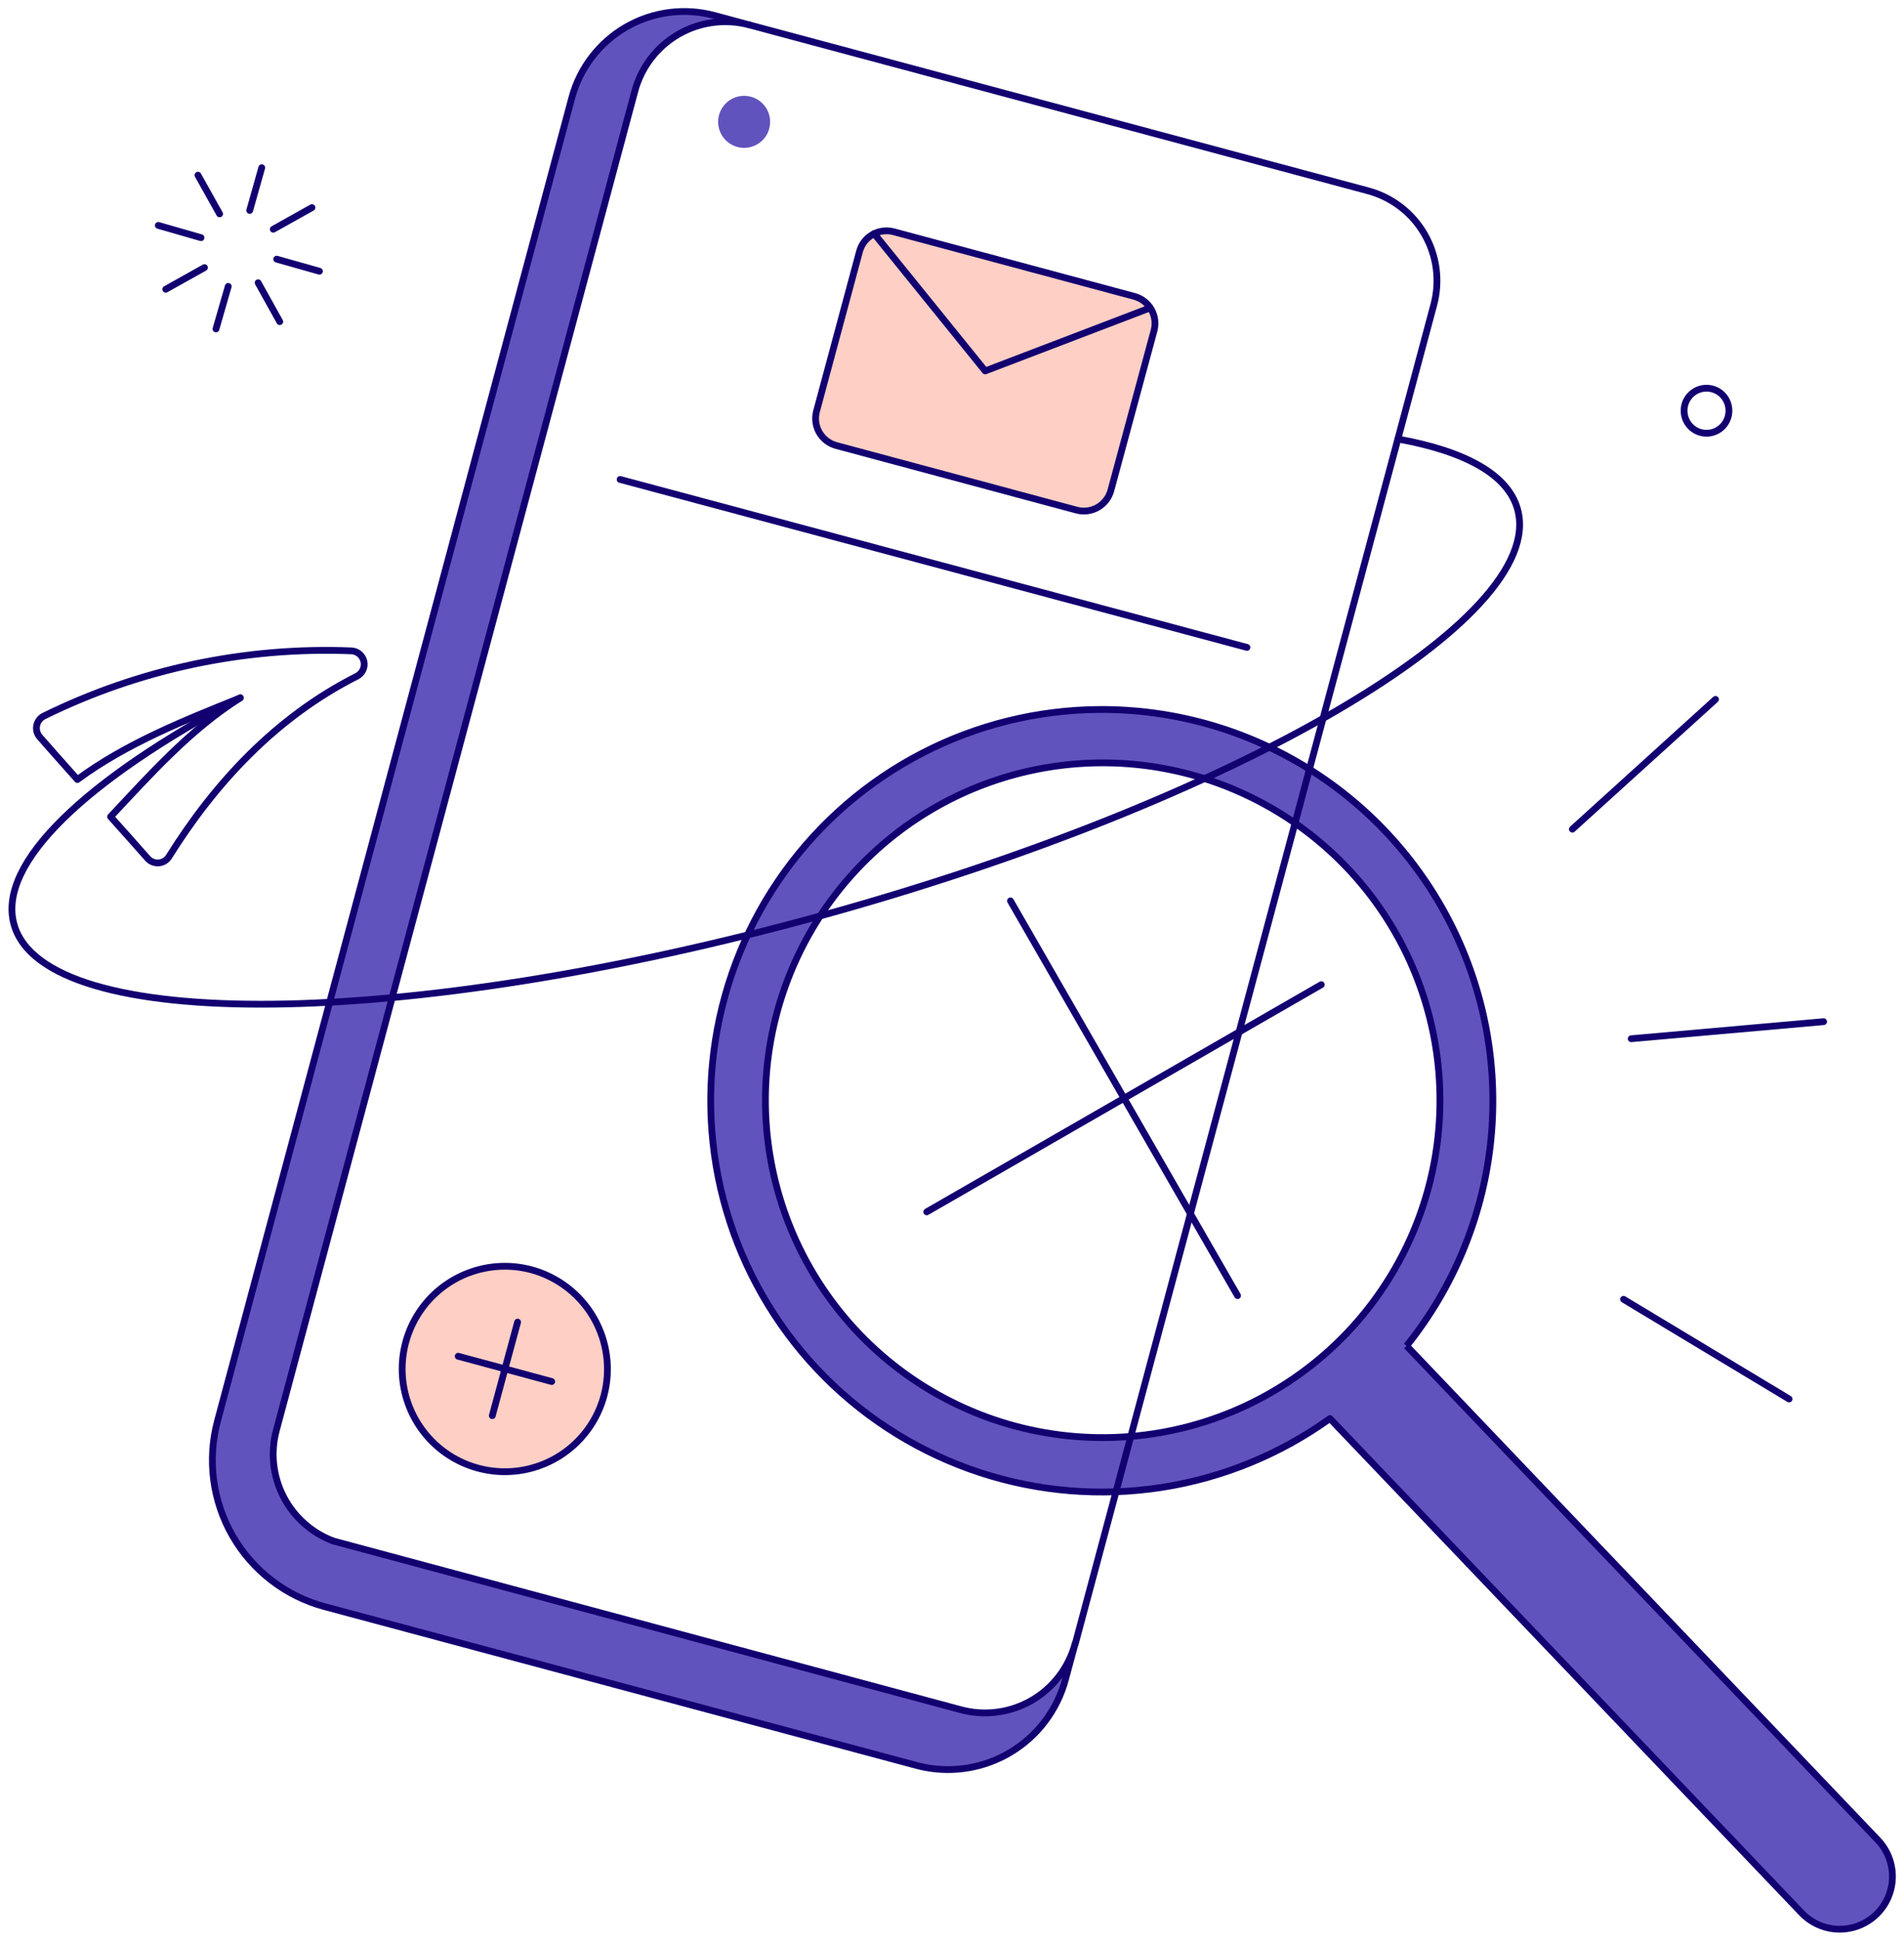 <svg width="216" height="220" viewBox="0 0 216 220" fill="none" xmlns="http://www.w3.org/2000/svg">
<path d="M68.523 158.24C67.928 160.465 66.686 162.464 64.954 163.983C63.223 165.503 61.079 166.475 58.795 166.776C56.512 167.077 54.19 166.694 52.123 165.676C50.057 164.658 48.339 163.049 47.187 161.055C46.034 159.06 45.499 156.768 45.65 154.469C45.8 152.171 46.628 149.968 48.03 148.14C49.432 146.312 51.345 144.941 53.526 144.2C55.708 143.459 58.06 143.382 60.285 143.978C63.264 144.784 65.802 146.737 67.346 149.409C68.89 152.082 69.313 155.256 68.523 158.24Z" fill="#FECFC4"/>
<path d="M122.135 57.842L94.852 50.519C94.449 50.411 94.071 50.225 93.74 49.971C93.41 49.717 93.132 49.4 92.924 49.039C92.716 48.677 92.582 48.278 92.528 47.865C92.475 47.451 92.503 47.031 92.612 46.629L97.482 28.519C97.59 28.116 97.777 27.739 98.031 27.408C98.285 27.078 98.602 26.8 98.963 26.593C99.325 26.385 99.723 26.25 100.137 26.196C100.55 26.142 100.97 26.171 101.373 26.279L128.656 33.603C129.469 33.822 130.162 34.355 130.581 35.084C131.001 35.814 131.114 36.68 130.895 37.493L126.047 55.602C125.824 56.417 125.287 57.111 124.554 57.53C123.821 57.95 122.951 58.062 122.135 57.842Z" fill="#FECFC4"/>
<path d="M82.155 11.927C81.749 12.413 81.511 13.016 81.475 13.648C81.438 14.279 81.606 14.906 81.953 15.435C82.3 15.963 82.808 16.367 83.402 16.585C83.995 16.803 84.644 16.825 85.251 16.646C85.857 16.468 86.391 16.099 86.772 15.594C87.153 15.089 87.362 14.475 87.367 13.842C87.372 13.21 87.174 12.592 86.802 12.081C86.429 11.569 85.902 11.191 85.298 11.003C84.742 10.828 84.146 10.822 83.586 10.987C83.026 11.151 82.528 11.479 82.155 11.927Z" fill="#6153BD"/>
<path d="M121.983 186.393L120.896 190.415C120.427 192.167 119.617 193.809 118.513 195.248C117.409 196.687 116.032 197.894 114.462 198.801C112.891 199.708 111.157 200.296 109.359 200.532C107.561 200.768 105.734 200.647 103.983 200.177L36.828 182.175C32.426 180.996 28.673 178.116 26.394 174.17C24.115 170.223 23.497 165.533 24.676 161.131L64.85 11.08C65.759 7.699 67.973 4.817 71.006 3.068C74.039 1.319 77.643 0.846 81.024 1.754L84.981 2.82C82.269 2.098 79.38 2.482 76.951 3.888C74.521 5.294 72.749 7.607 72.024 10.319L31.37 162.088C31 163.433 30.901 164.837 31.079 166.221C31.257 167.604 31.708 168.938 32.406 170.145C33.104 171.353 34.035 172.41 35.144 173.254C36.254 174.099 37.521 174.715 38.87 175.066L109.047 193.872C111.754 194.594 114.637 194.212 117.063 192.81C119.488 191.407 121.258 189.099 121.983 186.393Z" fill="#6153BD"/>
<path fill-rule="evenodd" clip-rule="evenodd" d="M159.571 152.609C166.617 143.842 170.071 132.726 169.233 121.51C168.396 110.294 163.33 99.815 155.06 92.192C146.79 84.569 135.933 80.371 124.686 80.448C113.439 80.525 102.641 84.871 94.476 92.606C86.311 100.341 81.389 110.889 80.704 122.115C80.02 133.342 83.625 144.409 90.79 153.079C97.956 161.748 108.146 167.373 119.3 168.815C130.455 170.258 141.741 167.41 150.875 160.847L204.335 216.849C204.875 217.428 205.524 217.893 206.245 218.22C206.967 218.546 207.745 218.726 208.536 218.75C209.728 218.784 210.902 218.461 211.909 217.824C212.916 217.186 213.71 216.261 214.188 215.17C214.666 214.078 214.808 212.868 214.594 211.695C214.38 210.522 213.82 209.44 212.987 208.588V208.589L159.571 152.609ZM88.491 135.899C90.747 143.314 95.202 149.868 101.265 154.695V154.696C108.629 160.548 117.89 163.485 127.28 162.947C136.671 162.41 145.536 158.435 152.184 151.781C156.275 147.68 159.381 142.703 161.269 137.226C163.156 131.75 163.775 125.916 163.08 120.165C162.384 114.414 160.392 108.896 157.253 104.027C154.114 99.158 149.911 95.065 144.961 92.057C140.009 89.05 134.44 87.207 128.672 86.666C122.905 86.125 117.09 86.9 111.666 88.933C106.241 90.967 101.35 94.205 97.359 98.404C93.369 102.603 90.384 107.654 88.629 113.174C86.283 120.561 86.234 128.485 88.491 135.899Z" fill="#6153BD"/>
<path d="M196.138 46.561C196.144 47.196 195.912 47.81 195.488 48.282C195.063 48.754 194.478 49.051 193.846 49.113C193.214 49.175 192.582 48.999 192.074 48.619C191.566 48.238 191.218 47.681 191.1 47.058C191.03 46.709 191.035 46.35 191.112 46.004C191.19 45.657 191.339 45.331 191.551 45.045C191.762 44.76 192.031 44.522 192.34 44.347C192.649 44.172 192.991 44.063 193.345 44.028C193.698 43.993 194.055 44.033 194.392 44.145C194.73 44.256 195.04 44.437 195.303 44.675C195.566 44.914 195.776 45.205 195.92 45.53C196.064 45.855 196.138 46.206 196.138 46.561Z" stroke="#120071" stroke-width="0.769" stroke-linecap="round" stroke-linejoin="round"/>
<path d="M121.983 186.393L162.659 34.56C163.017 33.22 163.108 31.822 162.926 30.447C162.745 29.072 162.294 27.746 161.599 26.545C160.904 25.344 159.98 24.292 158.878 23.449C157.777 22.605 156.52 21.987 155.18 21.63L85.001 2.82" stroke="#120071" stroke-width="0.769" stroke-linecap="round" stroke-linejoin="round"/>
<path d="M24.675 161.131C23.498 165.533 24.118 170.222 26.396 174.168C28.675 178.114 32.427 180.994 36.828 182.175L103.961 200.176C106.599 200.886 109.388 200.797 111.975 199.92C114.563 199.043 116.831 197.418 118.494 195.25C119.597 193.811 120.406 192.167 120.874 190.415L121.961 186.393C121.235 189.097 119.466 191.403 117.042 192.805C114.618 194.207 111.737 194.59 109.031 193.872L37.832 174.74C35.367 173.822 33.337 172.013 32.141 169.671C30.945 167.328 30.672 164.622 31.375 162.088L72.024 10.319C72.753 7.606 74.529 5.292 76.962 3.886C79.394 2.481 82.285 2.097 85.001 2.82L81.046 1.755C77.665 0.848 74.061 1.32 71.028 3.069C67.995 4.818 65.781 7.7 64.872 11.081L24.675 161.131Z" stroke="#120071" stroke-width="0.769" stroke-linecap="round" stroke-linejoin="round"/>
<path d="M68.523 158.24C67.928 160.465 66.686 162.464 64.954 163.983C63.223 165.503 61.079 166.475 58.795 166.776C56.511 167.077 54.19 166.694 52.123 165.676C50.057 164.658 48.339 163.049 47.187 161.055C46.034 159.06 45.499 156.768 45.649 154.469C45.8 152.171 46.628 149.968 48.03 148.14C49.432 146.312 51.345 144.941 53.526 144.2C55.707 143.459 58.059 143.382 60.285 143.978C63.264 144.784 65.802 146.737 67.346 149.409C68.89 152.082 69.313 155.256 68.523 158.24Z" stroke="#120071" stroke-width="0.769" stroke-linecap="round" stroke-linejoin="round"/>
<path d="M58.719 149.912L55.85 160.522" stroke="#120071" stroke-width="0.769" stroke-linecap="round" stroke-linejoin="round"/>
<path d="M62.589 156.652L51.98 153.783" stroke="#120071" stroke-width="0.769" stroke-linecap="round" stroke-linejoin="round"/>
<path d="M149.897 111.65L105.135 137.412" stroke="#120071" stroke-width="0.769" stroke-linecap="round" stroke-linejoin="round"/>
<path d="M140.397 146.912L114.634 102.149" stroke="#120071" stroke-width="0.769" stroke-linecap="round" stroke-linejoin="round"/>
<path d="M70.35 54.364L141.462 73.409" stroke="#120071" stroke-width="0.769" stroke-linecap="round" stroke-linejoin="round"/>
<path d="M130.918 37.495C131.027 37.093 131.055 36.673 131.001 36.259C130.948 35.846 130.813 35.447 130.605 35.086C130.397 34.724 130.12 34.407 129.789 34.153C129.459 33.899 129.082 33.713 128.679 33.605L101.395 26.281C100.993 26.172 100.573 26.144 100.159 26.198C99.746 26.251 99.347 26.386 98.986 26.594C98.624 26.802 98.308 27.079 98.053 27.41C97.799 27.741 97.613 28.118 97.505 28.521L92.634 46.626C92.525 47.029 92.496 47.449 92.55 47.862C92.603 48.276 92.738 48.675 92.946 49.036C93.154 49.398 93.431 49.714 93.762 49.968C94.093 50.222 94.47 50.409 94.873 50.517L122.135 57.84C122.948 58.059 123.814 57.946 124.544 57.526C125.273 57.106 125.806 56.413 126.025 55.6L130.918 37.495Z" stroke="#120071" stroke-width="0.769" stroke-linecap="round" stroke-linejoin="round"/>
<path d="M99.17 26.491L111.765 42.06L130.483 34.909" stroke="#120071" stroke-width="0.769" stroke-linecap="round" stroke-linejoin="round"/>
<path d="M158.576 49.778C166.207 51.151 171.074 53.8 172.164 57.756C175.597 70.214 140.206 90.866 93.096 103.846C45.986 116.823 5.017 117.258 1.585 104.8C-0.326 97.871 9.782 88.388 27.262 79.128" stroke="#120071" stroke-width="0.769" stroke-linecap="round" stroke-linejoin="round"/>
<path d="M185.052 117.781L206.878 115.846" stroke="#120071" stroke-width="0.769" stroke-linecap="round" stroke-linejoin="round"/>
<path d="M184.182 147.326L202.965 158.631" stroke="#120071" stroke-width="0.769" stroke-linecap="round" stroke-linejoin="round"/>
<path d="M178.377 94.019L194.616 79.302" stroke="#120071" stroke-width="0.769" stroke-linecap="round" stroke-linejoin="round"/>
<path d="M40.501 76.67C31.221 81.353 24.326 88.889 19.174 97.127C19.049 97.33 18.879 97.501 18.676 97.625C18.473 97.749 18.244 97.824 18.006 97.843C17.769 97.862 17.531 97.825 17.31 97.735C17.09 97.644 16.895 97.503 16.739 97.323C15.125 95.483 14.171 94.431 12.543 92.609C17.087 87.76 21.583 82.716 27.262 79.129C21.022 81.647 14.369 84.26 8.782 88.39C7.13 86.543 6.15 85.432 4.521 83.584C4.365 83.408 4.251 83.198 4.188 82.972C4.126 82.745 4.116 82.507 4.161 82.275C4.205 82.044 4.302 81.826 4.443 81.639C4.585 81.451 4.768 81.298 4.979 81.192C15.806 75.864 27.792 73.324 39.85 73.8C40.185 73.812 40.508 73.935 40.766 74.149C41.025 74.363 41.206 74.657 41.28 74.985C41.354 75.312 41.318 75.655 41.177 75.96C41.036 76.265 40.798 76.515 40.501 76.67Z" stroke="#120071" stroke-width="0.769" stroke-linecap="round" stroke-linejoin="round"/>
<path d="M18.804 32.798L23.196 30.342" stroke="#120071" stroke-width="0.769" stroke-linecap="round" stroke-linejoin="round"/>
<path d="M31 25.994L35.392 23.537" stroke="#120071" stroke-width="0.769" stroke-linecap="round" stroke-linejoin="round"/>
<path d="M22.457 19.863L24.914 24.255" stroke="#120071" stroke-width="0.769" stroke-linecap="round" stroke-linejoin="round"/>
<path d="M29.282 32.06L31.739 36.473" stroke="#120071" stroke-width="0.769" stroke-linecap="round" stroke-linejoin="round"/>
<path d="M17.957 25.559L22.805 26.951" stroke="#120071" stroke-width="0.769" stroke-linecap="round" stroke-linejoin="round"/>
<path d="M31.391 29.385L36.239 30.755" stroke="#120071" stroke-width="0.769" stroke-linecap="round" stroke-linejoin="round"/>
<path d="M29.696 19.015L28.326 23.863" stroke="#120071" stroke-width="0.769" stroke-linecap="round" stroke-linejoin="round"/>
<path d="M25.892 32.473L24.501 37.299" stroke="#120071" stroke-width="0.769" stroke-linecap="round" stroke-linejoin="round"/>
<path d="M159.571 152.609C164.829 146.068 168.124 138.171 169.073 129.833C170.023 121.495 168.588 113.059 164.936 105.503C161.283 97.948 155.563 91.584 148.438 87.149C141.314 82.714 133.078 80.391 124.686 80.449C117.708 80.497 110.84 82.191 104.639 85.392C98.438 88.593 93.08 93.212 89 98.873C84.92 104.534 82.232 111.078 81.156 117.973C80.08 124.868 80.646 131.92 82.807 138.555C84.969 145.19 88.665 151.222 93.595 156.16C98.526 161.099 104.552 164.804 111.183 166.976C117.815 169.148 124.866 169.725 131.762 168.66C138.659 167.595 145.207 164.919 150.875 160.847L204.334 216.849C204.874 217.428 205.524 217.894 206.245 218.22C206.966 218.547 207.745 218.727 208.536 218.75C209.727 218.784 210.902 218.462 211.909 217.824C212.916 217.186 213.71 216.262 214.188 215.17C214.666 214.078 214.807 212.868 214.593 211.695C214.379 210.523 213.82 209.441 212.987 208.588M159.571 152.609L212.987 208.589V208.588M159.571 152.609L212.987 208.588M101.265 154.695C95.202 149.868 90.747 143.314 88.491 135.9C86.235 128.486 86.283 120.562 88.629 113.176C90.976 105.79 95.51 99.291 101.631 94.538C107.752 89.786 115.173 87.004 122.91 86.562C130.647 86.119 138.336 88.036 144.959 92.06C151.582 96.083 156.828 102.023 160.001 109.093C163.175 116.163 164.127 124.03 162.731 131.653C161.335 139.276 157.657 146.295 152.184 151.782C145.535 158.435 136.671 162.41 127.28 162.947C117.889 163.485 108.629 160.548 101.265 154.696V154.695Z" stroke="#120071" stroke-width="0.769" stroke-linejoin="round"/>
</svg>

